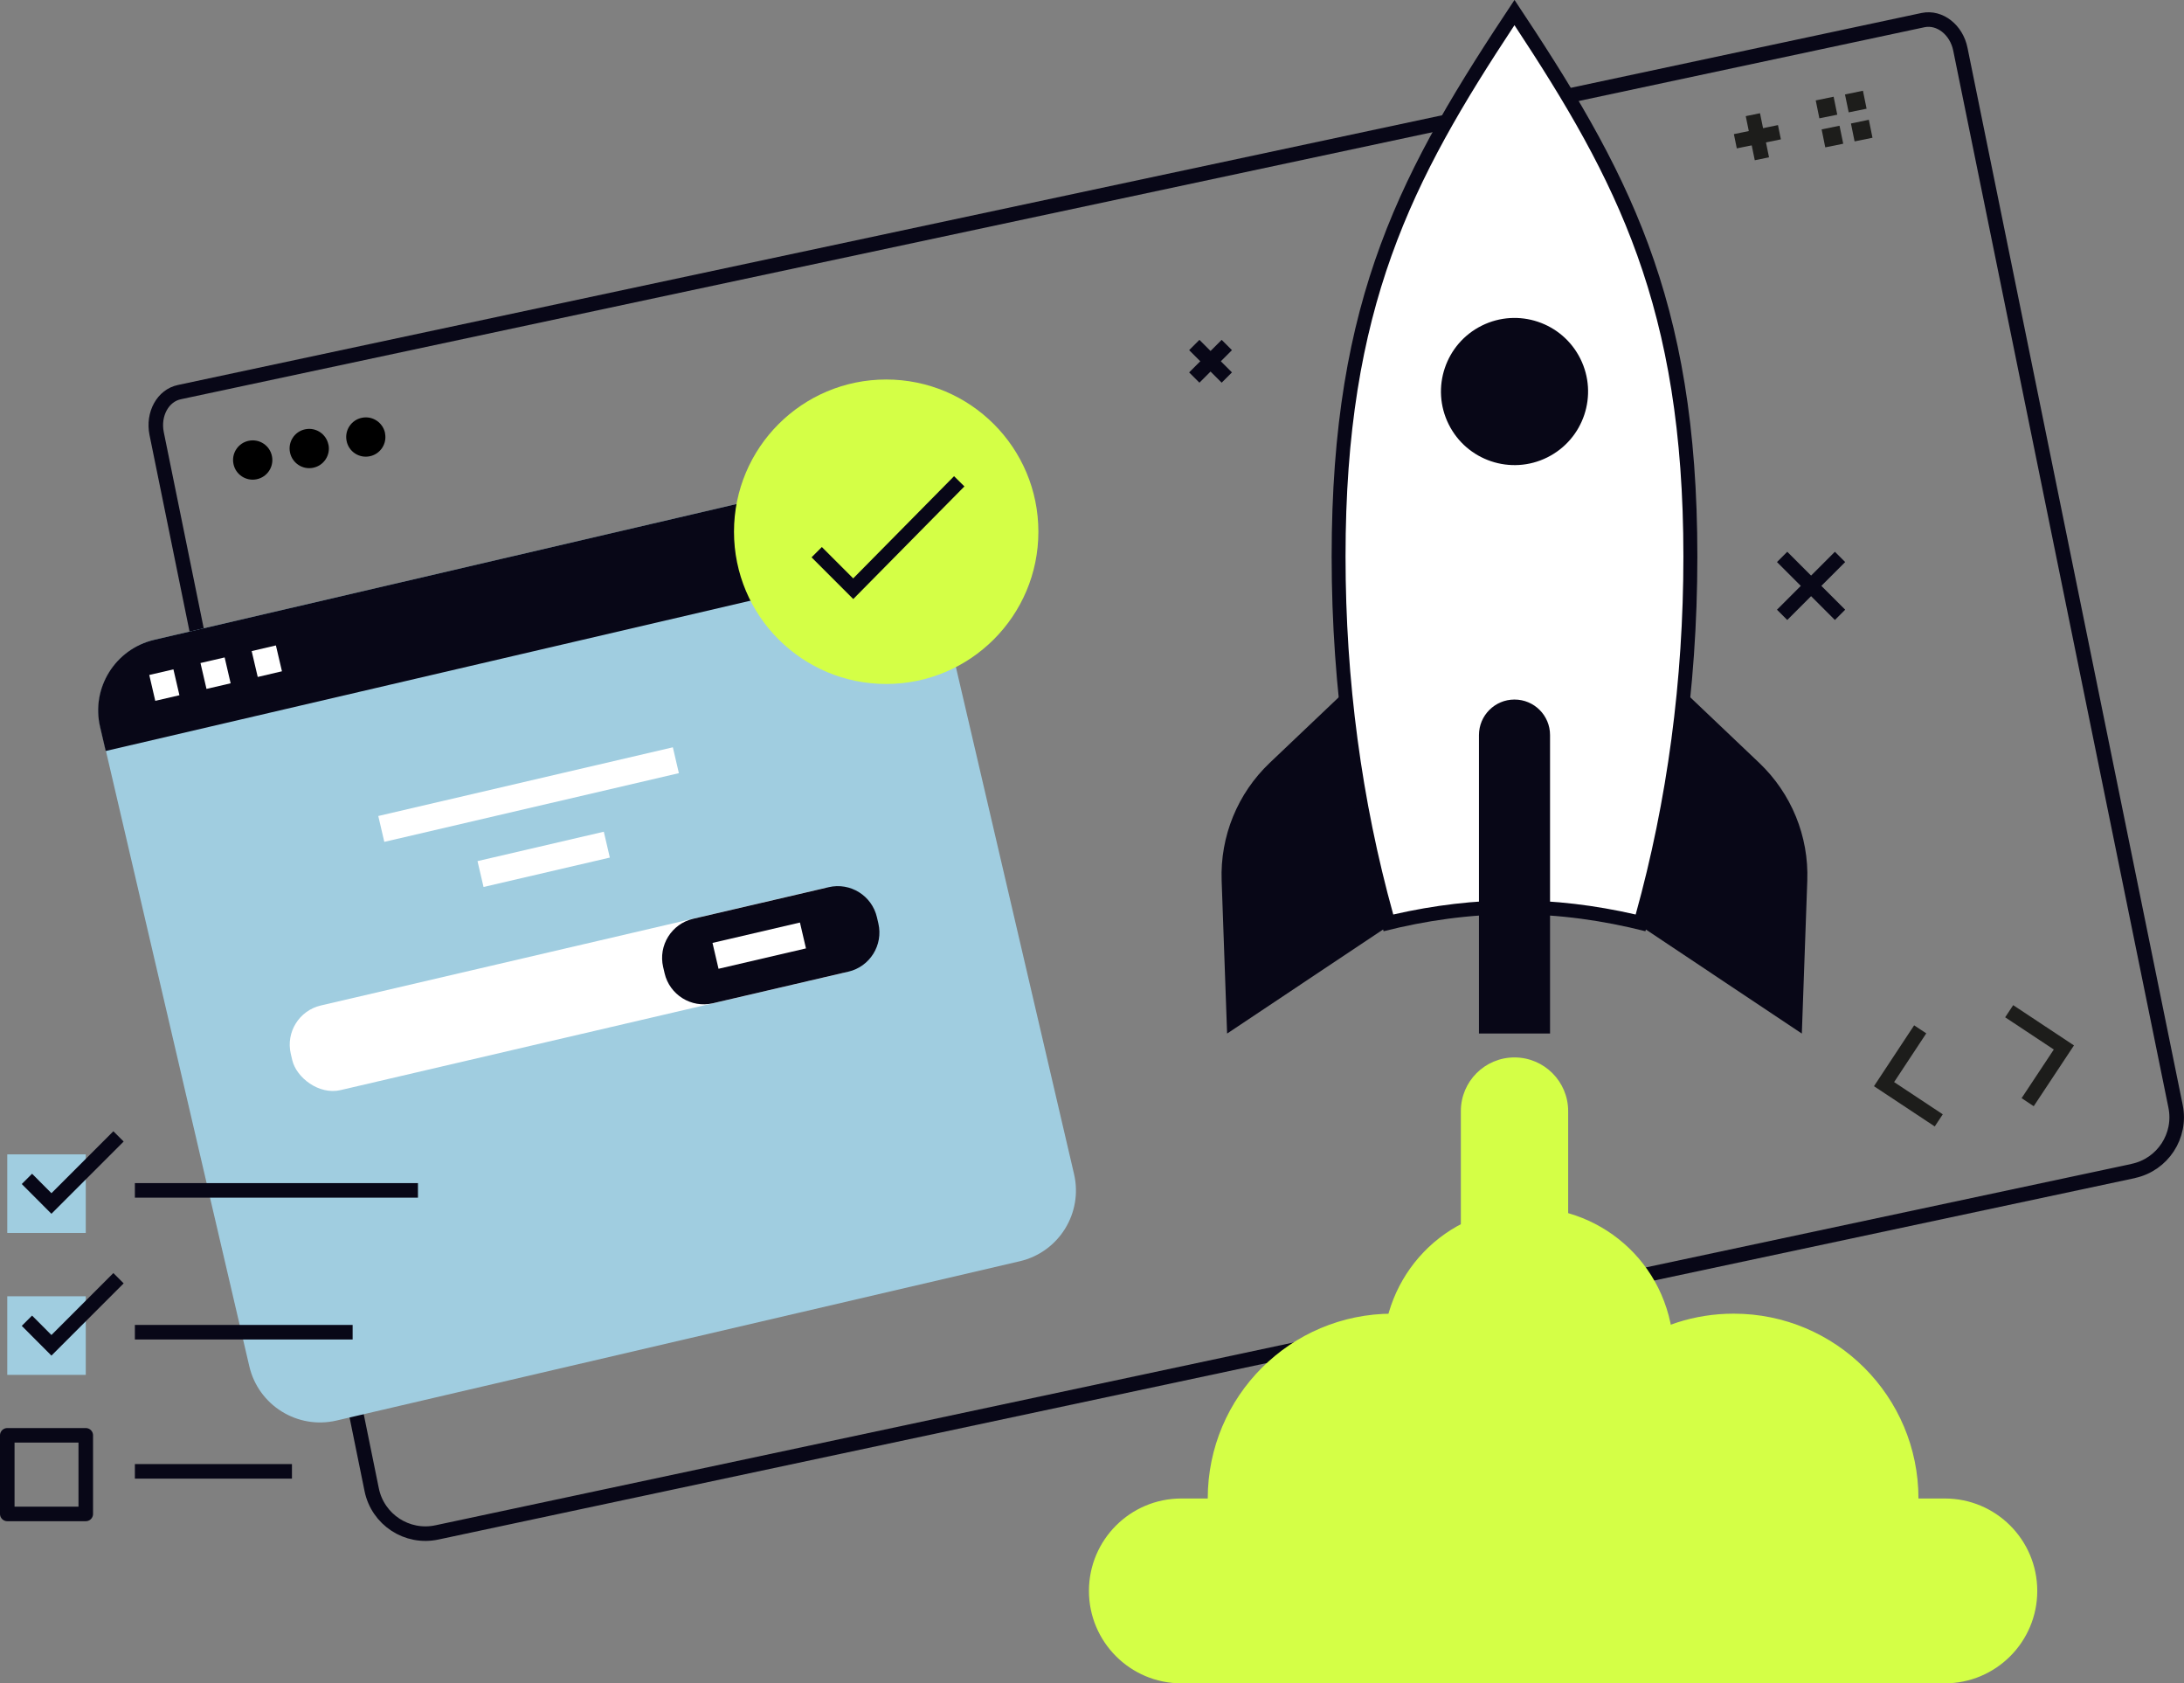 <svg xmlns="http://www.w3.org/2000/svg" id="Calque_2" data-name="Calque 2" viewBox="0 0 300.2 231.33"><rect x="0" y="0" width="300.2" height="231.33" fill="#808080" stroke="none"/><defs><style>      .cls-1 {        fill: #fff;      }      .cls-2 {        stroke: #fff;        stroke-width: 3.65px;      }      .cls-2, .cls-3, .cls-4, .cls-5, .cls-6 {        fill: none;      }      .cls-7 {        fill: #a0cde0;      }      .cls-8 {        fill: #d4ff46;      }      .cls-3, .cls-4, .cls-5, .cls-6 {        stroke-width: 2px;      }      .cls-3, .cls-5, .cls-6 {        stroke: #080717;      }      .cls-4 {        stroke: #1d1d1b;      }      .cls-9 {        fill: #080717;      }      .cls-5 {        stroke-miterlimit: 10;      }      .cls-10 {        fill: #1d1d1b;      }      .cls-6 {        stroke-linecap: round;        stroke-linejoin: round;      }    </style></defs><g id="Layer_2" data-name="Layer 2"><path class="cls-6" d="M293.22,160.91c4.05-.86,6.65-4.83,5.82-8.89L269.46,6.76c-.54-2.68-2.84-4.47-5.12-4L24.68,53.88c-2.28.46-3.69,3.01-3.15,5.69l29.56,145.14c.84,4.11,4.86,6.75,8.97,5.87l233.16-49.66Z"></path><g><path d="M37.38,62.68c.3,1.46-.65,2.89-2.11,3.18-1.46.3-2.89-.65-3.18-2.11-.3-1.46.65-2.89,2.11-3.18,1.46-.3,2.89.65,3.18,2.11Z"></path><path d="M45.15,61.1c.3,1.46-.65,2.89-2.11,3.18-1.46.3-2.88-.65-3.18-2.11-.3-1.46.64-2.89,2.1-3.18,1.46-.3,2.89.65,3.18,2.11Z"></path><path d="M52.92,59.52c.3,1.46-.65,2.89-2.1,3.18-1.46.3-2.89-.64-3.18-2.11-.3-1.46.65-2.89,2.11-3.18,1.46-.3,2.88.65,3.18,2.11Z"></path></g><polyline class="cls-4" points="263.94 141.45 258.97 148.98 266.49 153.96"></polyline><polyline class="cls-4" points="276.17 138.96 283.69 143.94 278.71 151.46"></polyline><g><line class="cls-4" x1="240.94" y1="15.76" x2="242.18" y2="21.82"></line><line class="cls-4" x1="244.59" y1="18.17" x2="238.53" y2="19.41"></line></g><g><polygon class="cls-10" points="252.04 13.29 249.58 13.8 250.08 16.26 252.54 15.76 252.04 13.29 252.04 13.29"></polygon><polygon class="cls-10" points="252.85 17.28 250.39 17.78 250.89 20.25 253.36 19.75 252.85 17.28 252.85 17.28"></polygon><polygon class="cls-10" points="256.07 12.47 253.6 12.98 254.11 15.44 256.57 14.94 256.07 12.47 256.07 12.47"></polygon><polygon class="cls-10" points="256.88 16.46 254.42 16.97 254.92 19.43 257.38 18.93 256.88 16.46 256.88 16.46"></polygon></g><g><path class="cls-9" d="M191.61,126.73l-22.94,15.3-.75-21.02c-.22-6.09,2.19-11.98,6.61-16.18l14.9-14.16,2.19,36.06Z"></path><path class="cls-9" d="M224.73,126.73l22.94,15.3.75-21.02c.22-6.09-2.19-11.98-6.61-16.18l-14.9-14.16-2.19,36.06Z"></path></g><g><path class="cls-1" d="M190.84,126.82c-4.54-16-6.84-32.94-6.84-50.35,0-35.17,9.54-52.69,24.17-74.74,14.63,22.05,24.17,39.57,24.17,74.74,0,17.41-2.3,34.34-6.84,50.35-5.85-1.42-11.68-2.14-17.33-2.14s-11.48.72-17.33,2.14Z"></path><path class="cls-9" d="M208.17,3.46c14.08,21.35,23.22,38.75,23.22,73.01,0,17-2.21,33.54-6.56,49.2-5.62-1.29-11.22-1.95-16.66-1.95s-11.03.66-16.66,1.95c-4.35-15.66-6.56-32.2-6.56-49.2,0-34.26,9.13-51.66,23.22-73.01M208.17,0c-15.51,23.27-25.13,40.77-25.13,76.47,0,18.33,2.57,35.73,7.14,51.5,5.79-1.47,11.79-2.33,18-2.33s12.21.86,17.99,2.33c4.57-15.77,7.14-33.17,7.14-51.5,0-35.7-9.62-53.2-25.13-76.47h0Z"></path></g><path class="cls-9" d="M208.17,96.13h0c-2.7,0-4.88,2.19-4.88,4.88v41.01h9.77v-41.01c0-2.7-2.19-4.88-4.88-4.88Z"></path><circle class="cls-9" cx="208.17" cy="53.8" r="10.11" transform="translate(-2.15 98.43) rotate(-26.47)"></circle><g><path class="cls-8" d="M215.91,231.33c9.52,0,17.24-7.72,17.24-17.24s-7.72-17.24-17.24-17.24h-.79c-3.66-9.54-12.88-16.33-23.71-16.33-14.03,0-25.4,11.37-25.4,25.4h-3.63c-7.02,0-12.7,5.69-12.7,12.7s5.69,12.7,12.7,12.7h3.51"></path><path class="cls-8" d="M213.8,231.33c-9.52,0-17.24-7.72-17.24-17.24s7.72-17.24,17.24-17.24h.79c3.66-9.54,12.88-16.33,23.71-16.33,14.03,0,25.4,11.37,25.4,25.4h3.63c7.02,0,12.7,5.69,12.7,12.7s-5.69,12.7-12.7,12.7h-3.51"></path></g><circle class="cls-8" cx="210.09" cy="185.89" r="19.96" transform="translate(-40.77 60.33) rotate(-14.91)"></circle><path class="cls-8" d="M208.17,145.31h0c-4.07,0-7.37,3.3-7.37,7.38v19.67c0,4.07,3.3,7.38,7.37,7.38h0c4.07,0,7.38-3.3,7.38-7.38v-19.67c0-4.07-3.3-7.38-7.38-7.38Z"></path><path class="cls-7" d="M32.49,75.53h96.44c5.51,0,9.98,4.47,9.98,9.98v90.21c0,5.51-4.47,9.98-9.98,9.98H32.49c-5.51,0-9.98-4.47-9.98-9.98v-90.21c0-5.51,4.47-9.98,9.98-9.98Z" transform="translate(-27.54 21.73) rotate(-13.12)"></path><path class="cls-9" d="M127.89,76.78l-.77-3.3c-1.25-5.37-6.62-8.71-11.99-7.45l-93.92,21.89c-5.37,1.25-8.71,6.62-7.45,11.98l.77,3.3,113.36-26.42Z"></path><rect class="cls-1" x="38.99" y="129.97" width="81.95" height="11.94" rx="5.53" ry="5.53" transform="translate(-28.76 21.7) rotate(-13.12)"></rect><path class="cls-9" d="M96.38,123.93h19.13c3.05,0,5.52,2.48,5.52,5.52v.88c0,3.05-2.48,5.52-5.52,5.52h-19.13c-3.05,0-5.52-2.48-5.52-5.52v-.88c0-3.05,2.48-5.52,5.52-5.52Z" transform="translate(-26.72 27.44) rotate(-13.12)"></path><line class="cls-2" x1="66.05" y1="120.11" x2="83.41" y2="116.07"></line><line class="cls-2" x1="52.41" y1="113.91" x2="92.9" y2="104.47"></line><line class="cls-2" x1="98.35" y1="131.35" x2="110.37" y2="128.55"></line><line class="cls-2" x1="20.93" y1="94.53" x2="24.25" y2="93.76"></line><line class="cls-2" x1="27.97" y1="92.89" x2="31.29" y2="92.12"></line><line class="cls-2" x1="35.01" y1="91.25" x2="38.34" y2="90.47"></line><circle class="cls-8" cx="121.81" cy="73.07" r="20.92"></circle><polyline class="cls-3" points="112.26 75.88 117.28 80.9 131.85 66.14"></polyline><rect class="cls-7" x="1" y="158.63" width="10.79" height="10.8"></rect><rect class="cls-7" x="1" y="178.13" width="10.79" height="10.8"></rect><rect class="cls-6" x="1" y="197.24" width="10.79" height="10.8"></rect><g><line class="cls-5" x1="18.54" y1="163.58" x2="57.45" y2="163.58"></line><polyline class="cls-5" points="3.7 162 3.7 162 7.07 165.38 16.29 156.16"></polyline><line class="cls-5" x1="18.54" y1="183.07" x2="48.47" y2="183.07"></line><line class="cls-5" x1="18.54" y1="202.19" x2="40.13" y2="202.19"></line><polyline class="cls-5" points="3.7 181.49 3.7 181.49 7.07 184.87 16.29 175.65"></polyline></g><line class="cls-3" x1="168.63" y1="47.41" x2="164.16" y2="51.88"></line><line class="cls-3" x1="168.63" y1="51.88" x2="164.16" y2="47.41"></line><line class="cls-3" x1="252.92" y1="76.53" x2="244.96" y2="84.49"></line><line class="cls-3" x1="252.92" y1="84.49" x2="244.96" y2="76.53"></line></g></svg>